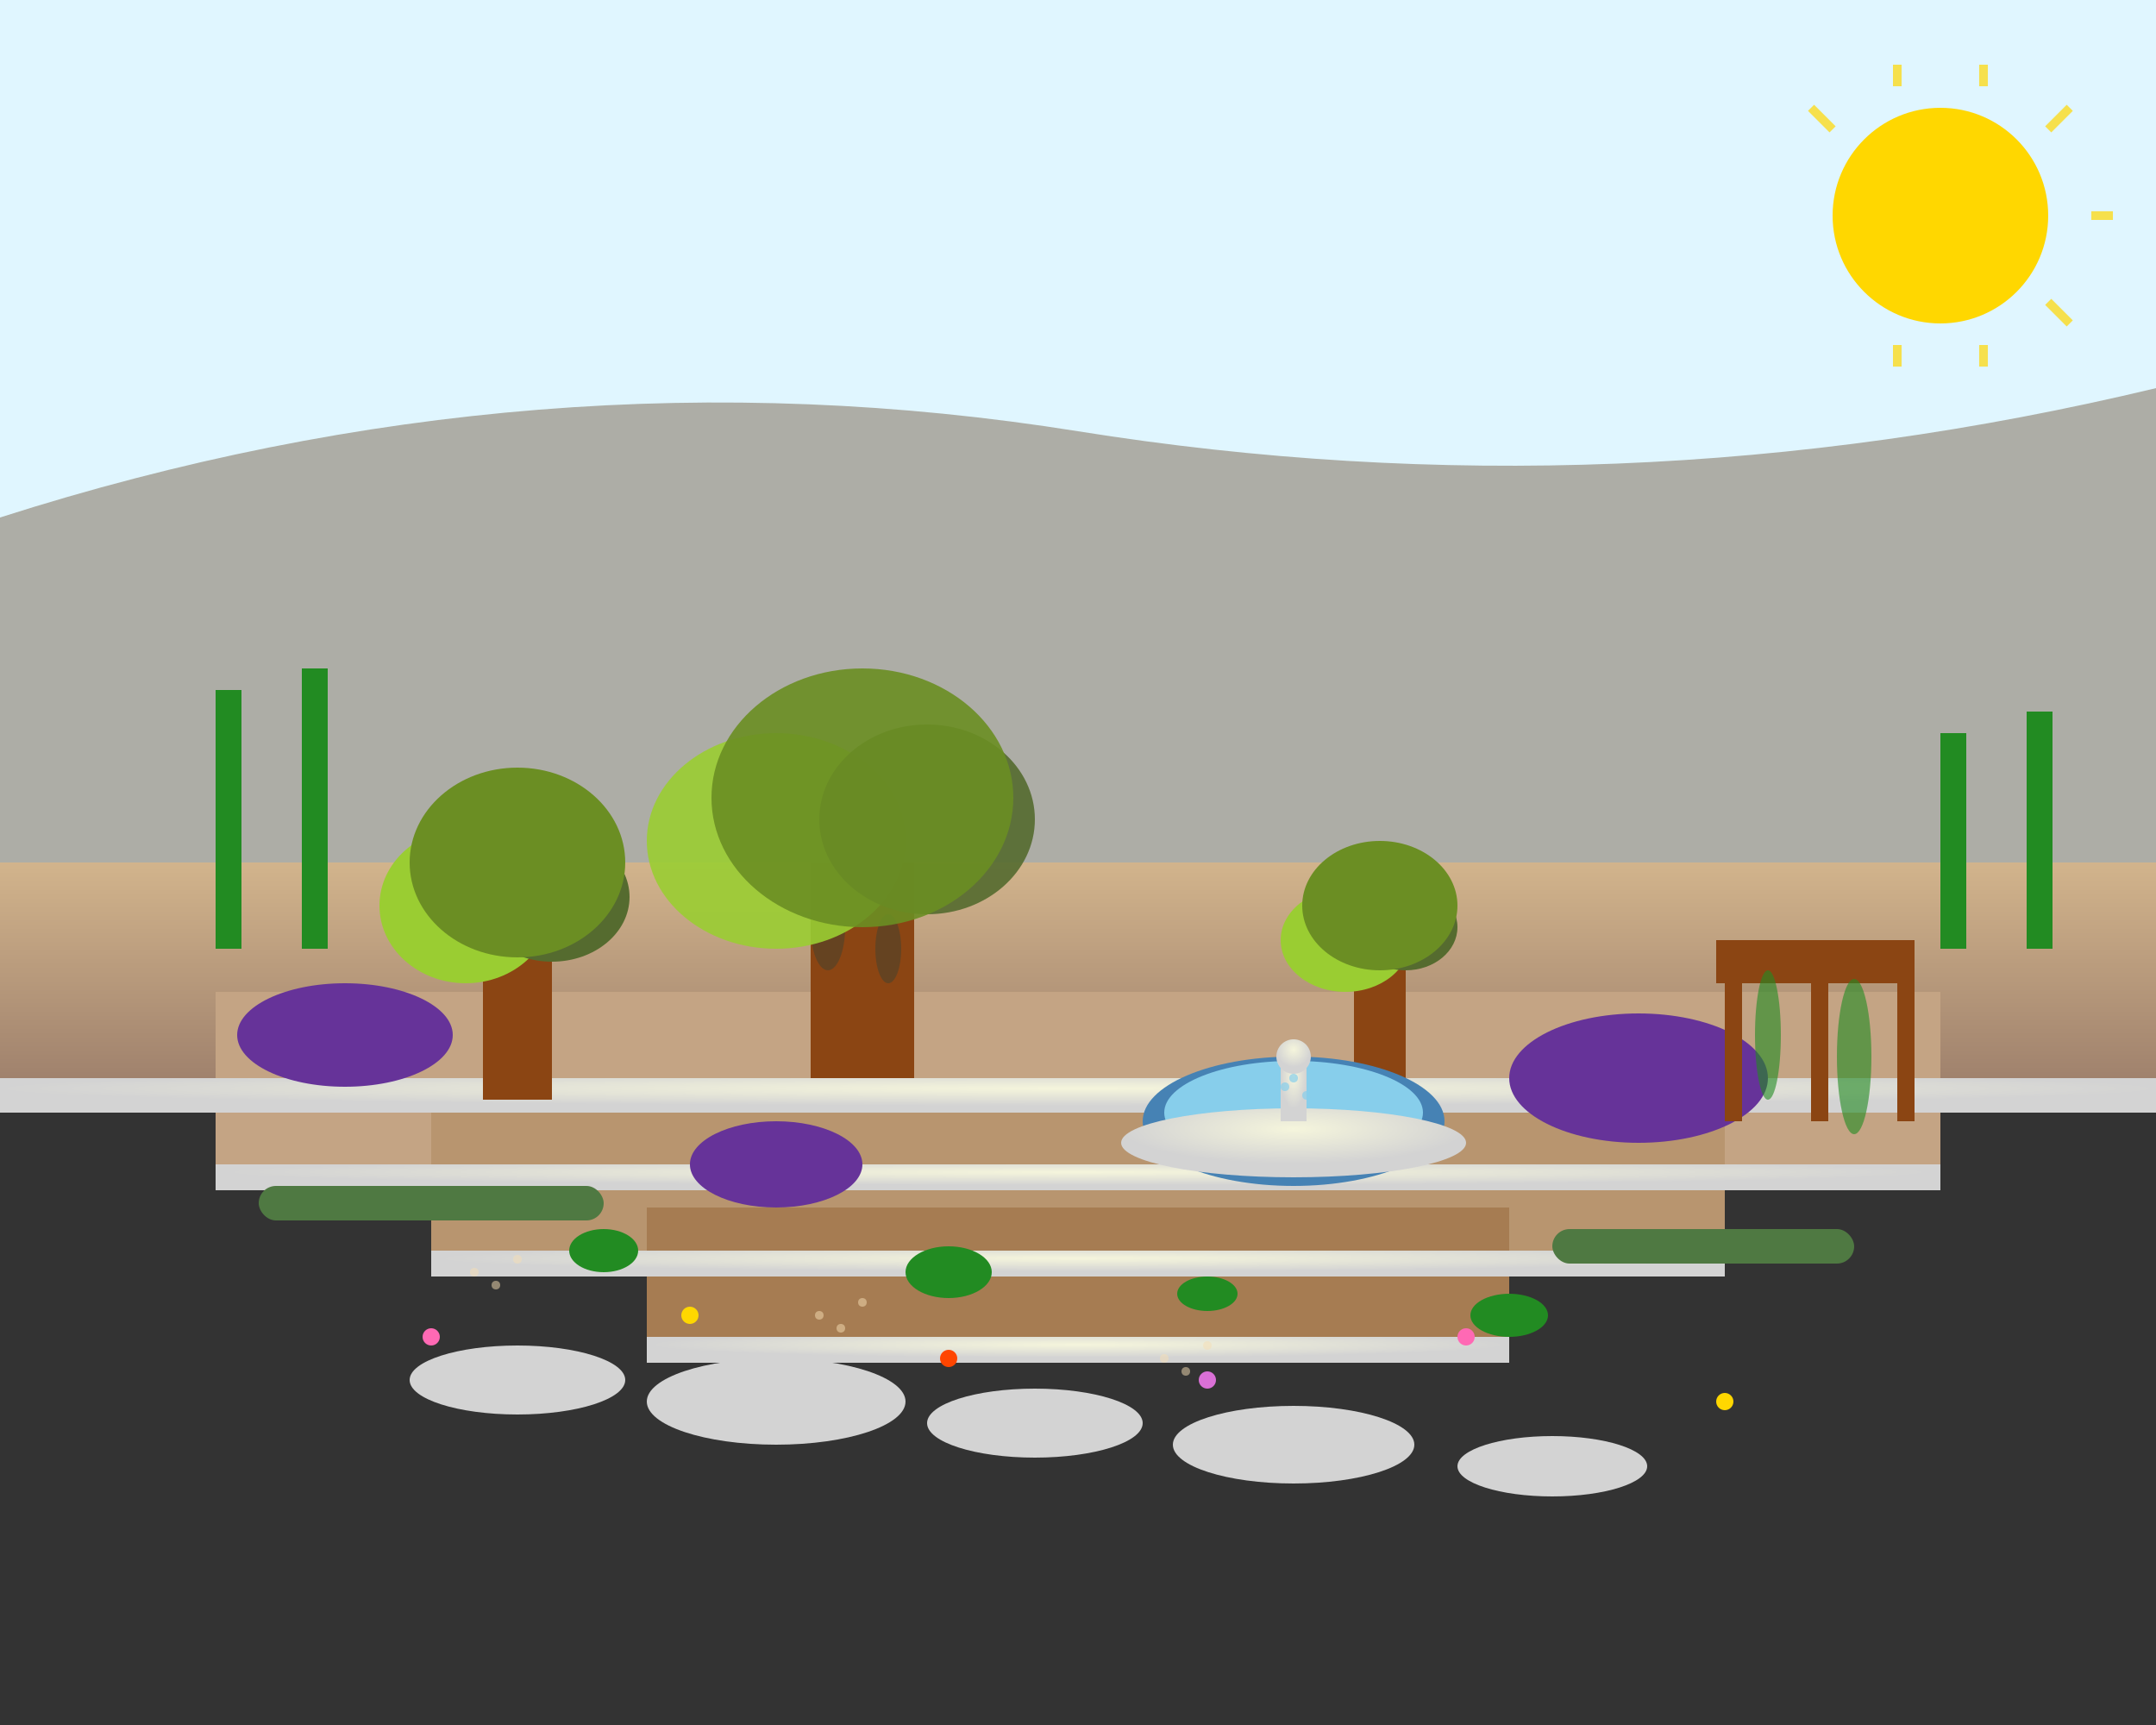<svg width="500" height="400" viewBox="0 0 500 400" xmlns="http://www.w3.org/2000/svg">
  <rect x="0" y="0" width="500" height="400" fill="#333333" stroke="none"/>
  <defs>
    <linearGradient id="terraceGrad" x1="0%" y1="0%" x2="0%" y2="100%">
      <stop offset="0%" style="stop-color:#D2B48C"/>
      <stop offset="100%" style="stop-color:#A0826D"/>
    </linearGradient>
    <radialGradient id="stoneGrad" cx="50%" cy="30%">
      <stop offset="0%" style="stop-color:#F5F5DC"/>
      <stop offset="100%" style="stop-color:#D3D3D3"/>
    </radialGradient>
  </defs>
  
  <!-- Sky with warm Mediterranean light -->
  <rect width="500" height="200" fill="#E0F6FF"/>
  
  <!-- Distant mountains -->
  <path d="M0,120 Q125,80 250,100 T500,90 L500,200 L0,200 Z" fill="#8B7D6B" opacity="0.6"/>
  
  <!-- Terraced landscape -->
  <rect x="0" y="200" width="500" height="50" fill="url(#terraceGrad)"/>
  <rect x="50" y="230" width="400" height="40" fill="#C4A484"/>
  <rect x="100" y="255" width="300" height="35" fill="#B8956F"/>
  <rect x="150" y="280" width="200" height="30" fill="#A67C52"/>
  
  <!-- Stone retaining walls -->
  <g fill="url(#stoneGrad)">
    <rect x="0" y="250" width="500" height="8"/>
    <rect x="50" y="270" width="400" height="6"/>
    <rect x="100" y="290" width="300" height="6"/>
    <rect x="150" y="310" width="200" height="6"/>
  </g>
  
  <!-- Ancient olive trees with character -->
  <g>
    <!-- Large ancient olive -->
    <g transform="translate(200, 180)">
      <rect x="-12" y="20" width="24" height="50" fill="#8B4513"/>
      <!-- Twisted trunk details -->
      <ellipse cx="-8" cy="35" rx="4" ry="10" fill="#654321"/>
      <ellipse cx="6" cy="40" rx="3" ry="8" fill="#654321"/>
      <!-- Foliage -->
      <ellipse cx="-20" cy="15" rx="30" ry="25" fill="#9ACD32" opacity="0.9"/>
      <ellipse cx="15" cy="10" rx="25" ry="22" fill="#556B2F" opacity="0.9"/>
      <ellipse cx="0" cy="5" rx="35" ry="30" fill="#6B8E23" opacity="0.9"/>
    </g>
    
    <!-- Medium olive tree -->
    <g transform="translate(120, 200)">
      <rect x="-8" y="15" width="16" height="40" fill="#8B4513"/>
      <ellipse cx="-12" cy="10" rx="20" ry="18" fill="#9ACD32"/>
      <ellipse cx="8" cy="8" rx="18" ry="15" fill="#556B2F"/>
      <ellipse cx="0" cy="0" rx="25" ry="22" fill="#6B8E23"/>
    </g>
    
    <!-- Smaller olive -->
    <g transform="translate(320, 210)">
      <rect x="-6" y="12" width="12" height="30" fill="#8B4513"/>
      <ellipse cx="-8" cy="8" rx="15" ry="12" fill="#9ACD32"/>
      <ellipse cx="6" cy="5" rx="12" ry="10" fill="#556B2F"/>
      <ellipse cx="0" cy="0" rx="18" ry="15" fill="#6B8E23"/>
    </g>
  </g>
  
  <!-- Water feature - traditional fountain -->
  <g transform="translate(300, 260)">
    <ellipse cx="0" cy="0" rx="35" ry="15" fill="#4682B4"/>
    <ellipse cx="0" cy="-2" rx="30" ry="12" fill="#87CEEB"/>
    <!-- Stone fountain base -->
    <ellipse cx="0" cy="5" rx="40" ry="8" fill="url(#stoneGrad)"/>
    <!-- Central fountain element -->
    <rect x="-3" y="-15" width="6" height="15" fill="url(#stoneGrad)"/>
    <circle cx="0" cy="-15" r="4" fill="url(#stoneGrad)"/>
    <!-- Water droplets -->
    <g fill="#87CEEB" opacity="0.7">
      <circle cx="-2" cy="-8" r="1"/>
      <circle cx="3" cy="-6" r="1"/>
      <circle cx="0" cy="-10" r="1"/>
    </g>
  </g>
  
  <!-- Mediterranean plants and herbs -->
  <g>
    <!-- Lavender fields -->
    <ellipse cx="80" cy="240" rx="25" ry="12" fill="#663399"/>
    <ellipse cx="380" cy="250" rx="30" ry="15" fill="#663399"/>
    <ellipse cx="180" cy="270" rx="20" ry="10" fill="#663399"/>
    
    <!-- Rosemary hedges -->
    <rect x="60" y="275" width="80" height="8" fill="#4F7942" rx="4"/>
    <rect x="360" y="285" width="70" height="8" fill="#4F7942" rx="4"/>
    
    <!-- Wild herbs scattered -->
    <g fill="#228B22">
      <ellipse cx="140" cy="290" rx="8" ry="5"/>
      <ellipse cx="220" cy="295" rx="10" ry="6"/>
      <ellipse cx="280" cy="300" rx="7" ry="4"/>
      <ellipse cx="350" cy="305" rx="9" ry="5"/>
    </g>
  </g>
  
  <!-- Cypress trees creating vertical elements -->
  <g fill="#228B22">
    <rect x="50" y="160" width="6" height="60"/>
    <rect x="70" y="155" width="6" height="65"/>
    <rect x="450" y="170" width="6" height="50"/>
    <rect x="470" y="165" width="6" height="55"/>
  </g>
  
  <!-- Stone pathways -->
  <g fill="#D3D3D3">
    <ellipse cx="120" cy="320" rx="25" ry="8"/>
    <ellipse cx="180" cy="325" rx="30" ry="10"/>
    <ellipse cx="240" cy="330" rx="25" ry="8"/>
    <ellipse cx="300" cy="335" rx="28" ry="9"/>
    <ellipse cx="360" cy="340" rx="22" ry="7"/>
  </g>
  
  <!-- Traditional pergola structure -->
  <g transform="translate(400, 220)">
    <rect x="0" y="0" width="4" height="40" fill="#8B4513"/>
    <rect x="20" y="0" width="4" height="40" fill="#8B4513"/>
    <rect x="40" y="0" width="4" height="40" fill="#8B4513"/>
    <rect x="-2" y="-2" width="46" height="6" fill="#8B4513"/>
    <rect x="-2" y="4" width="46" height="4" fill="#8B4513"/>
    <!-- Climbing vines -->
    <g fill="#228B22" opacity="0.6">
      <ellipse cx="10" cy="20" rx="3" ry="15"/>
      <ellipse cx="30" cy="25" rx="4" ry="18"/>
    </g>
  </g>
  
  <!-- Wildflowers and color accents -->
  <g>
    <circle cx="100" cy="310" r="2" fill="#FF69B4"/>
    <circle cx="160" cy="305" r="2" fill="#FFD700"/>
    <circle cx="220" cy="315" r="2" fill="#FF4500"/>
    <circle cx="280" cy="320" r="2" fill="#DA70D6"/>
    <circle cx="340" cy="310" r="2" fill="#FF69B4"/>
    <circle cx="400" cy="325" r="2" fill="#FFD700"/>
  </g>
  
  <!-- Gravel and mulch textures -->
  <g fill="#F5DEB3" opacity="0.5">
    <circle cx="110" cy="295" r="1"/>
    <circle cx="115" cy="298" r="1"/>
    <circle cx="120" cy="292" r="1"/>
    <circle cx="190" cy="305" r="1"/>
    <circle cx="195" cy="308" r="1"/>
    <circle cx="200" cy="302" r="1"/>
    <circle cx="270" cy="315" r="1"/>
    <circle cx="275" cy="318" r="1"/>
    <circle cx="280" cy="312" r="1"/>
  </g>
  
  <!-- Sun casting warm light -->
  <circle cx="450" cy="50" r="25" fill="#FFD700"/>
  <g stroke="#FFD700" stroke-width="2" opacity="0.7">
    <line x1="425" y1="30" x2="420" y2="25"/>
    <line x1="440" y1="20" x2="440" y2="15"/>
    <line x1="460" y1="20" x2="460" y2="15"/>
    <line x1="475" y1="30" x2="480" y2="25"/>
    <line x1="485" y1="50" x2="490" y2="50"/>
    <line x1="475" y1="70" x2="480" y2="75"/>
    <line x1="460" y1="80" x2="460" y2="85"/>
    <line x1="440" y1="80" x2="440" y2="85"/>
  </g>
</svg>